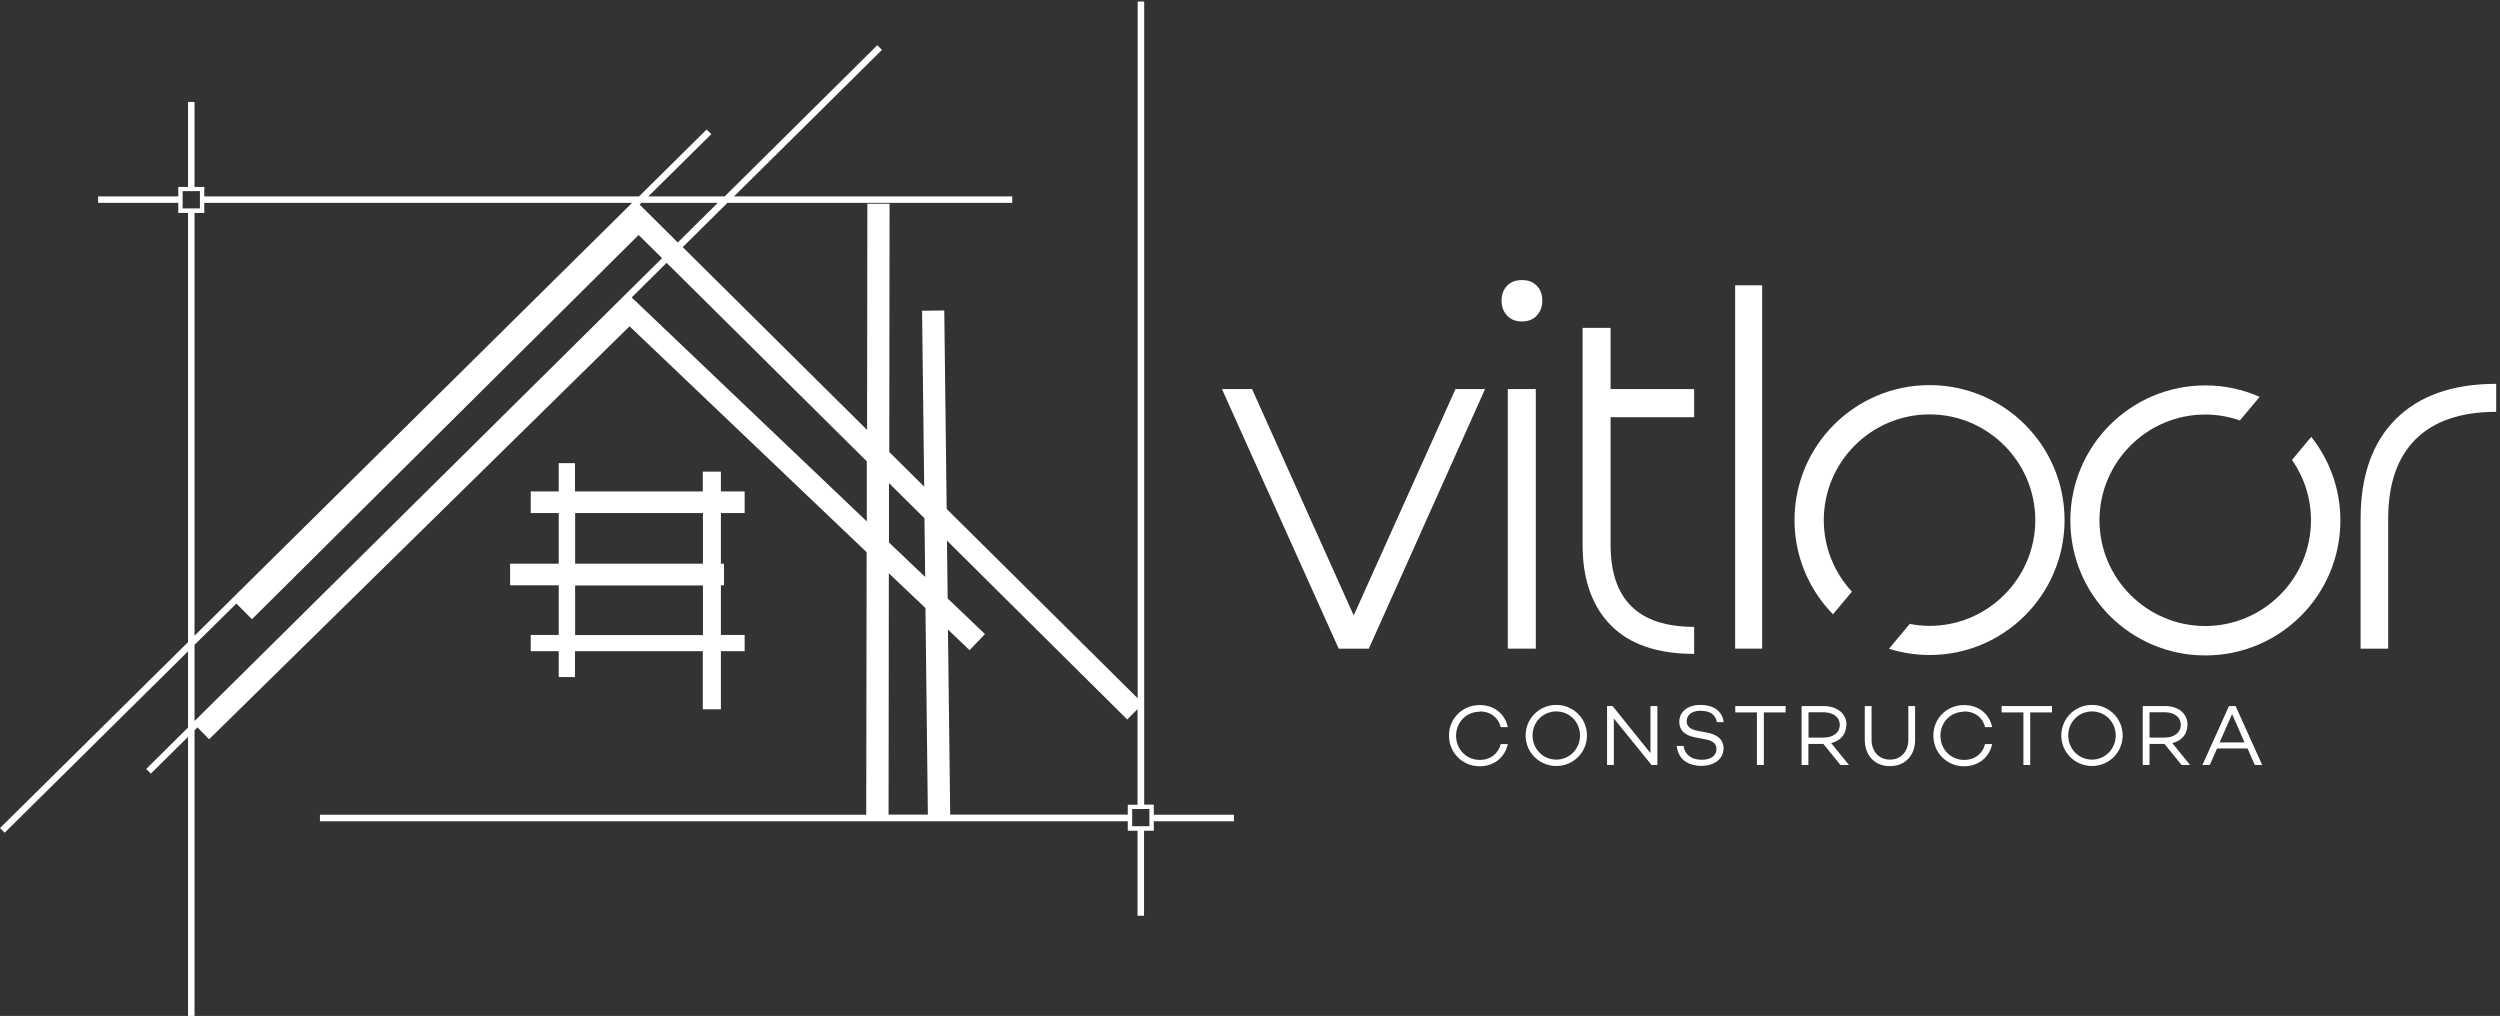<?xml version="1.0" encoding="UTF-8"?> <svg xmlns="http://www.w3.org/2000/svg" version="1.1" viewBox="0 0 176.83 71.86"><rect x="0" y="0" width="176.83" height="71.86" fill="#333333" stroke="none"/><defs><style> .cls-1 { fill: #fff; } </style></defs><g><g id="Capa_1"><path class="cls-1" d="M50.99,33.36h-1.28v1.4h-9.04v-2h-1.15v2h-1.98v1.53h1.98v3.58h-3.44v1.53h3.44v3.51h-1.98v1.15h1.98v1.83h1.15v-1.83h9.04v4.11h1.28v-4.11h1.68v-1.15h-1.68v-3.51h.22v-1.53h-.22v-3.58h1.68v-1.53h-1.68v-1.4ZM49.72,44.92h-9.04v-3.51h9.04v3.51ZM49.72,39.87h-9.04v-3.58h9.04v3.58Z"></path><polygon class="cls-1" points="95.75 43.53 88.56 27.52 86.43 27.52 94.69 45.88 96.82 45.88 105.04 27.52 102.95 27.52 95.75 43.53"></polygon><rect class="cls-1" x="106.65" y="27.52" width="1.98" height="18.36"></rect><path class="cls-1" d="M107.65,19.81c-.44,0-.79.13-1.05.4-.26.27-.39.62-.39,1.06,0,.42.13.77.39,1.05.26.28.61.42,1.05.42s.79-.14,1.05-.42c.26-.28.39-.63.39-1.05,0-.44-.13-.8-.39-1.06-.26-.27-.61-.4-1.05-.4Z"></path><path class="cls-1" d="M119.83,29.5v-1.98h-5.91v-4.33h-1.98v15.35c0,2.45.67,4.34,2,5.69,1.33,1.35,3.3,2.02,5.89,2.02v-1.91c-3.94,0-5.91-1.93-5.91-5.8v-9.03h5.91Z"></path><path class="cls-1" d="M81.62,56.91h-.69V.11h-.46v49.28l-13.51-13.39-.17-14.04-1.57.02.15,12.44-2.47-2.45.02-17.56h-1.57s-.02,16-.02,16l-13.04-12.93,3.16-3.13h20.15v-.46h-19.68l10.46-10.36-.33-.33-10.79,10.69h-5.4l4.45-4.4-.33-.33-4.78,4.73H14.45v-.67h-.69v-6.01h-.46v6.01h-.69v.67h-5.67v.46h5.67v.71h.69v30.36L0,58.57l.33.33,12.97-12.83v5.39l-2.96,2.93.33.33,2.63-2.6v19.74h.46v-20.2l.21-.21.82.84,29.74-29.21,16.77,15.98-.03,18.57H22.63v.46h57.14v.67h.69v6.01h.46v-6.01h.69v-.67h5.67v-.46h-5.67v-.71ZM45.37,14.35h5.4l-2.83,2.8-2.7-2.68.13-.13ZM14.45,14.35h30.26l-30.95,30.61V15.06h.69v-.71ZM12.92,14.74v-1.22h1.22v1.22h-1.22ZM13.76,51v-5.39l2.96-2.92,1.1,1.11,27.35-27.18,1.66,1.64L13.76,51ZM61.31,36.88l-16.63-15.84,2.47-2.45,14.16,14.04v4.26ZM62.89,34.18l2.5,2.48.05,4.15-2.56-2.44v-4.19ZM62.85,57.62l.02-17.07,2.59,2.46.17,14.61h-2.78ZM79.77,57.62h-12.56l-.16-13.09,1.53,1.46,1.09-1.14-2.64-2.52-.05-4.09,12.75,12.65.73-.73v6.76h-.69v.71ZM81.3,58.44h-1.22v-1.22h1.22v1.22Z"></path><rect class="cls-1" x="122.73" y="20.18" width="1.91" height="25.7"></rect><path class="cls-1" d="M169.47,29.63c-1.66,1.65-2.5,4.01-2.5,7.07v9.18h1.95v-9.18c0-2.47.65-4.35,1.95-5.64,1.3-1.28,3.19-1.93,5.69-1.93v-1.98c-3.06,0-5.42.83-7.09,2.48Z"></path><path class="cls-1" d="M146.03,36.79c0-5.27-4.27-9.55-9.55-9.55s-9.55,4.27-9.55,9.55c0,2.59,1.04,4.94,2.72,6.66l1.34-1.6c-1.23-1.33-1.99-3.11-1.99-5.06,0-4.12,3.36-7.48,7.48-7.48s7.48,3.36,7.48,7.48-3.36,7.48-7.48,7.48c-.48,0-.94-.05-1.4-.14l-1.47,1.76c.91.28,1.87.44,2.87.44,5.27,0,9.55-4.27,9.55-9.55Z"></path><path class="cls-1" d="M162.11,32.52c.85,1.21,1.35,2.69,1.35,4.28,0,4.12-3.36,7.48-7.48,7.48s-7.48-3.36-7.48-7.48,3.36-7.48,7.48-7.48c.86,0,1.68.15,2.45.42l1.4-1.67c-1.18-.52-2.48-.81-3.84-.81-5.27,0-9.55,4.27-9.55,9.55s4.27,9.55,9.55,9.55,9.55-4.27,9.55-9.55c0-2.23-.77-4.28-2.06-5.91l-1.36,1.63Z"></path><path class="cls-1" d="M104.67,50.32c.76,0,1.31.43,1.48,1.11h.5c-.2-.94-.96-1.56-1.99-1.56-1.2,0-2.17.93-2.17,2.16s.97,2.17,2.17,2.17c1.02,0,1.79-.63,1.99-1.57h-.5c-.17.67-.72,1.12-1.48,1.12-.94,0-1.68-.74-1.68-1.71s.74-1.7,1.68-1.7Z"></path><path class="cls-1" d="M110.08,49.86c-1.2,0-2.17.96-2.17,2.16s.97,2.16,2.17,2.16,2.17-.96,2.17-2.16-.97-2.16-2.17-2.16ZM110.08,53.73c-.94,0-1.68-.76-1.68-1.71s.74-1.7,1.68-1.7,1.68.76,1.68,1.7-.74,1.71-1.68,1.71Z"></path><polygon class="cls-1" points="116.74 53.27 114.06 49.94 113.67 49.94 113.67 54.11 114.15 54.11 114.15 50.82 116.82 54.11 117.23 54.11 117.23 49.94 116.74 49.94 116.74 53.27"></polygon><path class="cls-1" d="M120.32,50.28c.68,0,1.03.31,1.12.8h.48c-.1-.86-.82-1.22-1.64-1.22-.9,0-1.5.47-1.5,1.2,0,.57.36.95,1.1,1.09l.78.15c.53.09.75.35.75.68,0,.47-.4.76-1.04.76-.74,0-1.19-.35-1.29-.98h-.48c.09.9.74,1.41,1.74,1.41.13,0,.26-.01.38-.03.73-.12,1.19-.57,1.19-1.22,0-.07,0-.13-.02-.19-.08-.5-.49-.78-1.15-.91l-.68-.13c-.5-.1-.76-.31-.76-.67,0-.47.4-.75,1.01-.75Z"></path><polygon class="cls-1" points="122.74 49.94 122.74 50.39 123.87 50.39 124.27 50.39 124.27 54.11 124.76 54.11 124.76 50.39 126.3 50.39 126.3 49.94 124.24 49.94 122.74 49.94"></polygon><path class="cls-1" d="M130.61,51.28c0-.47-.22-.84-.59-1.07-.27-.17-.61-.27-1.01-.27h-1.58v4.17h.48v-1.49h1.06l1.21,1.49h.6l-1.26-1.55c.65-.15,1.07-.62,1.07-1.28ZM128.38,52.17h-.46v-1.79h1.08c.28,0,.53.07.72.18.25.15.41.39.41.71,0,.56-.48.9-1.13.9h-.62Z"></path><path class="cls-1" d="M134.98,52.33c0,.82-.52,1.4-1.3,1.4s-1.3-.59-1.3-1.4v-2.39h-.48v2.39c0,1.11.71,1.86,1.78,1.86s1.78-.75,1.78-1.86v-2.39h-.48v2.39Z"></path><path class="cls-1" d="M138.93,50.32c.76,0,1.31.43,1.48,1.11h.5c-.2-.94-.96-1.56-1.99-1.56-1.2,0-2.17.93-2.17,2.16s.97,2.17,2.17,2.17c1.02,0,1.79-.63,1.99-1.57h-.5c-.17.67-.72,1.12-1.48,1.12-.94,0-1.68-.74-1.68-1.71s.74-1.7,1.68-1.7Z"></path><polygon class="cls-1" points="141.58 50.39 143.12 50.39 143.12 54.11 143.6 54.11 143.6 50.39 145.14 50.39 145.14 49.94 141.58 49.94 141.58 50.39"></polygon><path class="cls-1" d="M147.97,49.86c-1.2,0-2.17.96-2.17,2.16s.97,2.16,2.17,2.16,2.17-.96,2.17-2.16-.97-2.16-2.17-2.16ZM147.97,53.73c-.94,0-1.68-.76-1.68-1.71s.74-1.7,1.68-1.7,1.68.76,1.68,1.7-.74,1.71-1.68,1.71Z"></path><path class="cls-1" d="M154.73,51.28c0-.82-.66-1.34-1.59-1.34h-1.58v4.17h.48v-1.49h1.06l1.21,1.49h.6l-1.26-1.55c.65-.15,1.07-.62,1.07-1.28ZM152.04,52.17v-1.79h1.08c.65,0,1.13.33,1.13.89s-.48.9-1.13.9h-1.08Z"></path><path class="cls-1" d="M157.66,49.94l-1.88,4.17h.52l.52-1.17h2.15l.52,1.17h.52l-1.88-4.17h-.46ZM157,52.51l.88-2,.88,2h-1.77Z"></path></g></g></svg> 